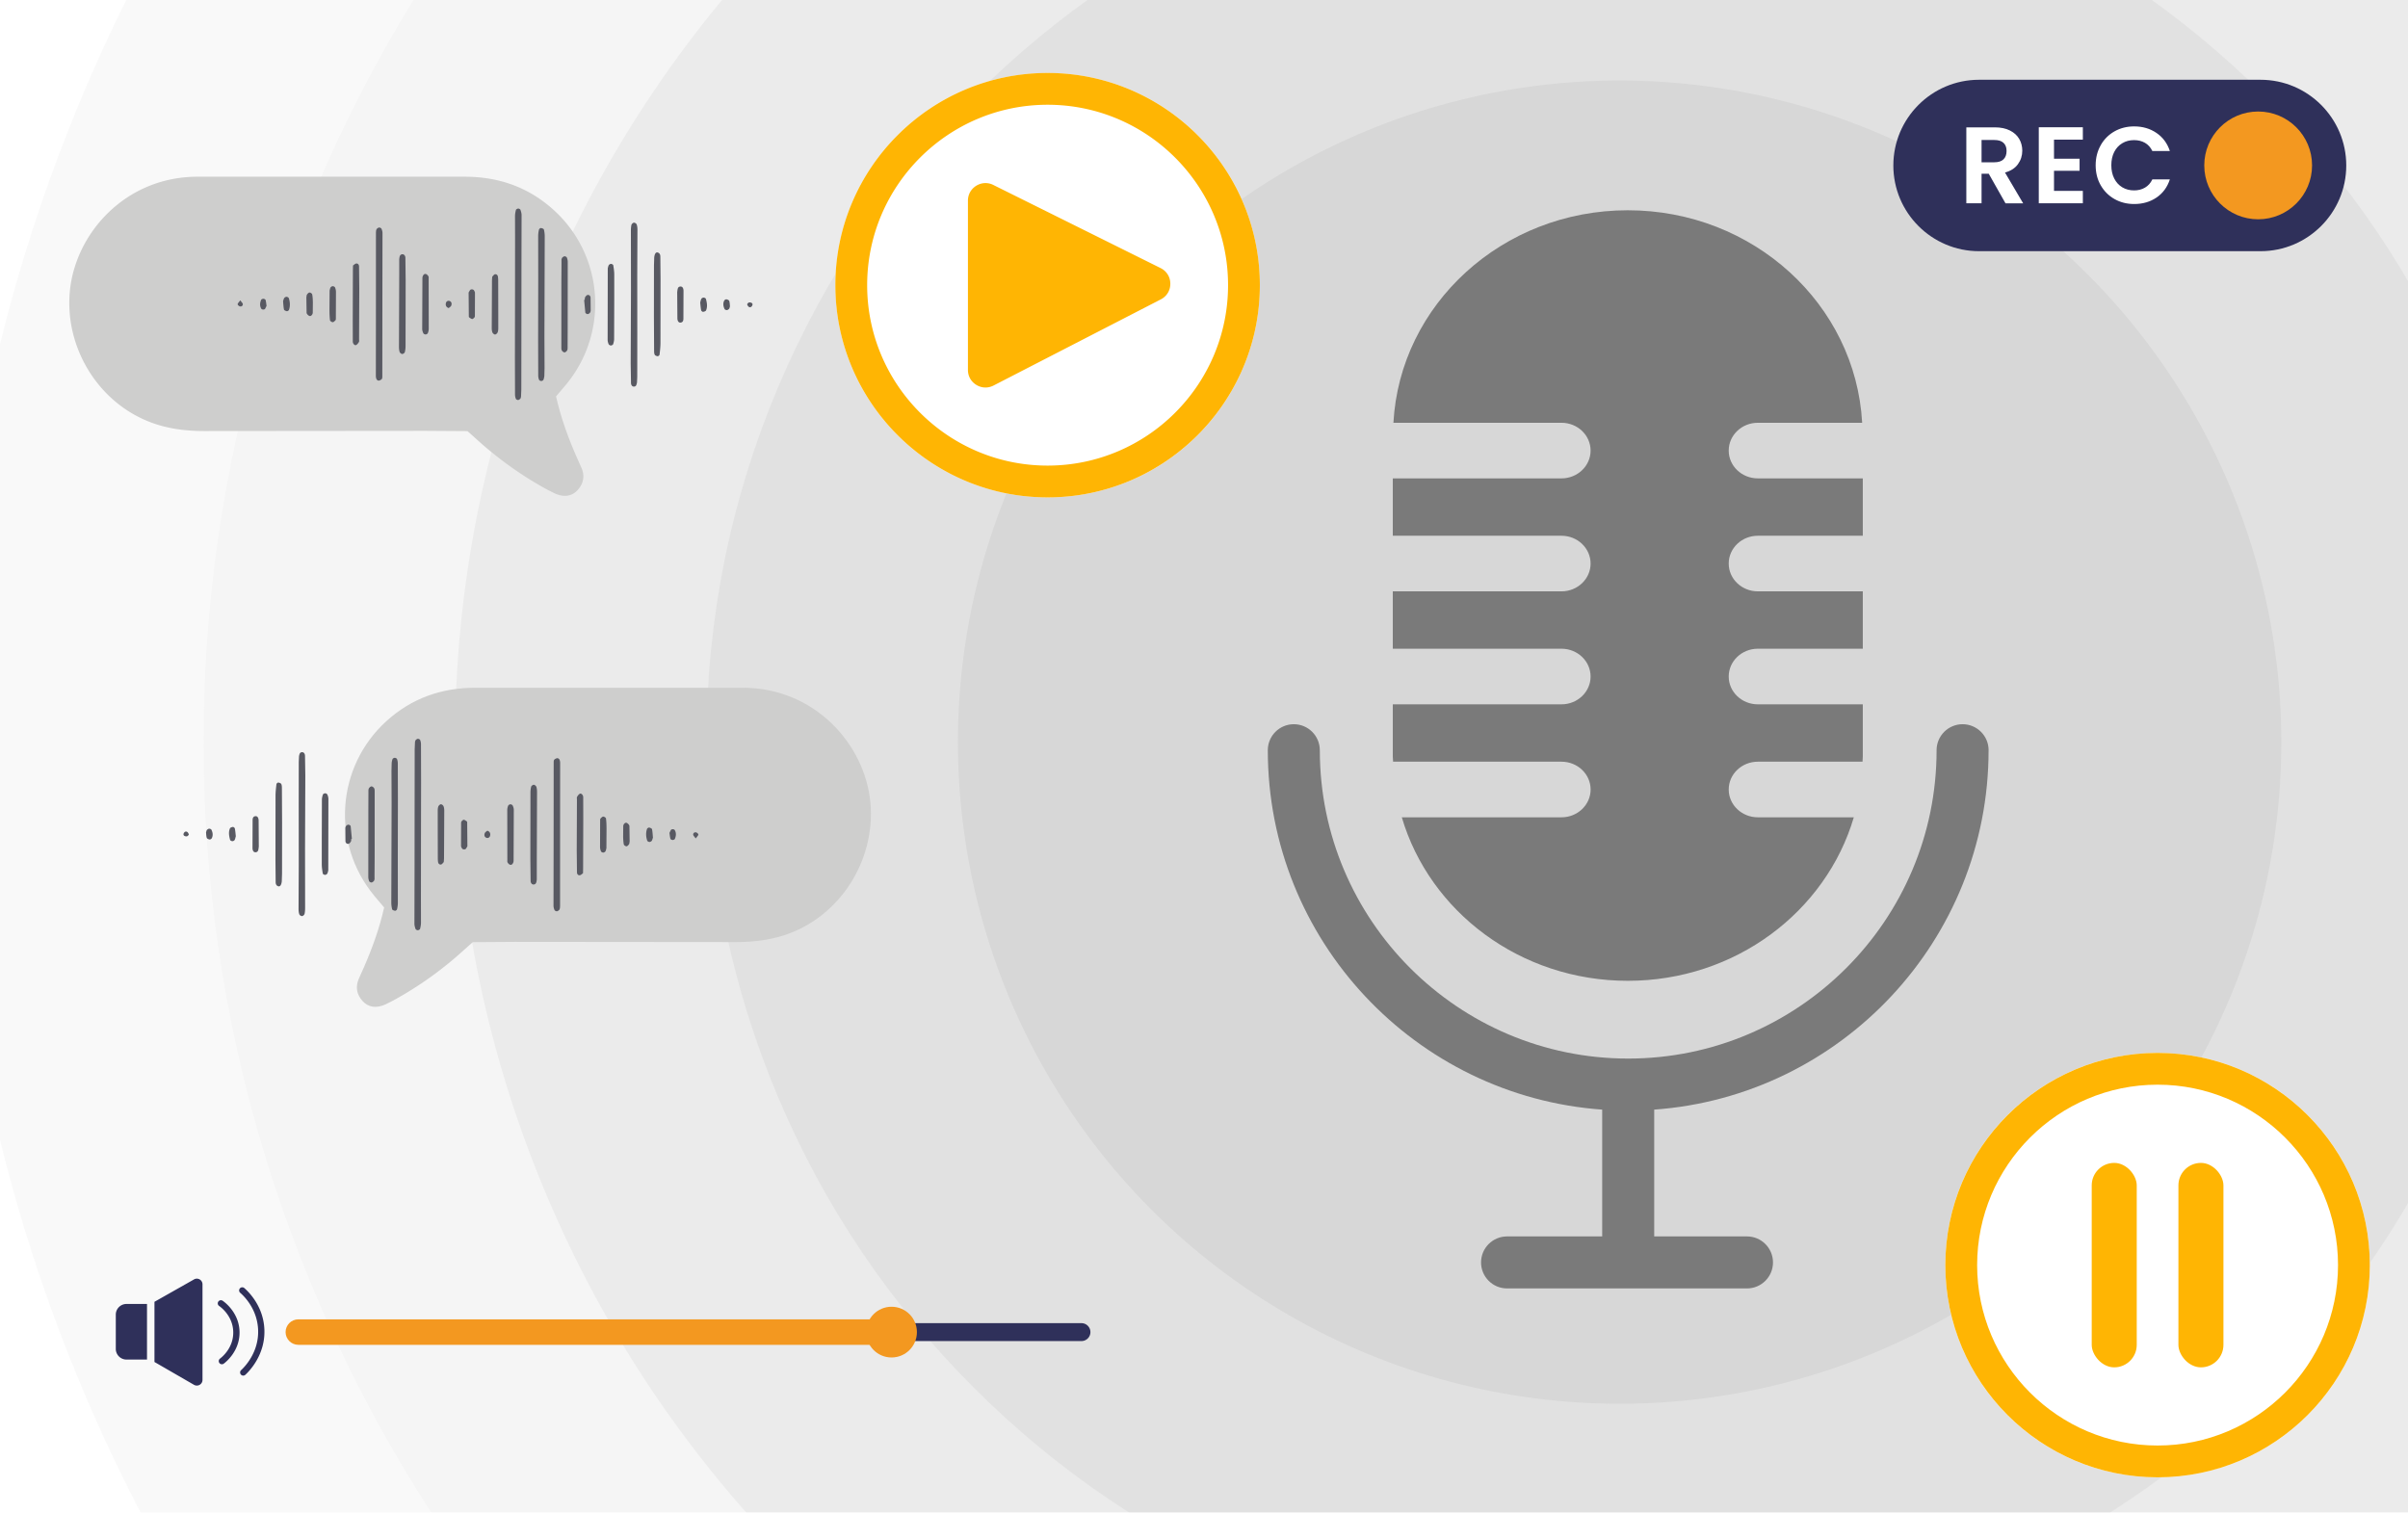 <svg xmlns="http://www.w3.org/2000/svg" viewBox="0 0 936 588" xmlns:v="https://vecta.io/nano"><defs><clipPath id="A"><path d="M0 0h936v588H0z" fill="none"/></clipPath></defs><path d="M0 0h936v588H0z" fill="#fff"/><g fill="none" clip-path="url(#A)"><g opacity=".38"><path d="M629.56 936.69c-87.33 0-172.26-17.19-252.42-51.1-77.23-32.67-146.51-79.35-205.91-138.75-59.4-59.41-106.09-128.68-138.75-205.91-33.9-80.16-51.09-165.09-51.09-252.42S-1.42 116.26 32.48 36.1c32.67-77.24 79.35-146.51 138.75-205.91 59.41-59.4 128.69-106.09 205.91-138.75 80.16-33.91 165.09-51.1 252.42-51.1s172.26 17.19 252.42 51.1c77.23 32.67 146.51 79.35 205.91 138.74 59.4 59.41 106.09 128.68 138.75 205.91 33.91 80.17 51.1 165.09 51.1 252.42s-17.19 172.26-51.1 252.42c-32.67 77.23-79.35 146.51-138.75 205.91S959.21 852.93 881.98 885.59c-80.17 33.91-165.09 51.1-252.42 51.1z" fill="#f0f0f0"/><path d="M629.56 838.95c-74.18 0-146.3-14.59-214.34-43.38-65.58-27.74-124.41-67.38-174.87-117.84s-90.11-109.3-117.84-174.87c-28.78-68.05-43.38-140.17-43.38-214.35s14.59-146.3 43.38-214.34C150.25 8.59 189.9-50.24 240.35-100.7c50.46-50.46 109.3-90.11 174.88-117.84 68.05-28.78 140.16-43.38 214.34-43.38s146.3 14.59 214.34 43.38c65.58 27.74 124.42 67.39 174.87 117.84 50.46 50.46 90.11 109.3 117.84 174.87 28.78 68.05 43.38 140.17 43.38 214.35s-14.59 146.3-43.38 214.34c-27.74 65.58-67.39 124.42-117.84 174.87-50.46 50.46-109.3 90.11-174.87 117.85-68.05 28.78-140.17 43.38-214.35 43.38z" fill="#e4e4e4"/><path d="M629.56 741.21c-61.03 0-120.33-12-176.27-35.66-53.93-22.81-102.32-55.42-143.83-96.94-41.51-41.51-74.13-89.91-96.94-143.84-23.66-55.94-35.66-115.25-35.66-176.27s12-120.33 35.66-176.27C235.33 58.3 267.94 9.91 309.46-31.61c41.51-41.51 89.91-74.13 143.84-96.94 55.94-23.66 115.24-35.66 176.27-35.66s120.33 12 176.27 35.66c53.93 22.81 102.32 55.42 143.83 96.93s74.13 89.91 96.94 143.84c23.66 55.94 35.66 115.25 35.66 176.27s-12 120.33-35.66 176.27c-22.81 53.93-55.42 102.32-96.94 143.83-41.51 41.51-89.91 74.13-143.84 96.94-55.94 23.66-115.25 35.66-176.27 35.66z" fill="#cacaca"/><path d="M629.56 643.47c-47.88 0-94.37-9.4-138.2-27.93-42.28-17.88-80.23-43.46-112.8-76.03s-58.15-70.52-76.03-112.8c-18.54-43.82-27.93-90.32-27.93-138.2s9.4-94.37 27.93-138.2c17.88-42.28 43.46-80.23 76.03-112.8s70.52-58.15 112.8-76.03c43.82-18.54 90.32-27.93 138.2-27.93s94.37 9.4 138.2 27.93c42.28 17.88 80.23 43.46 112.8 76.03s58.15 70.52 76.03 112.8c18.54 43.82 27.93 90.32 27.93 138.2s-9.4 94.37-27.93 138.2c-17.88 42.28-43.46 80.23-76.03 112.8s-70.52 58.15-112.8 76.03c-43.82 18.54-90.32 27.93-138.2 27.93z" fill="#b1b1b1"/><circle cx="629.56" cy="288.51" r="257.22" fill="#979797"/></g></g><path d="M772.98 291.65c0-5.58-4.53-10.11-10.11-10.11s-10.11 4.53-10.11 10.11c0 66.1-53.77 119.87-119.87 119.87s-119.87-53.78-119.87-119.87c0-5.58-4.53-10.11-10.11-10.11s-10.11 4.53-10.11 10.11c0 73.84 57.44 134.52 129.98 139.72v49.29H585.8c-5.58 0-10.11 4.53-10.11 10.11s4.53 10.11 10.11 10.11h93.26c5.58 0 10.11-4.53 10.11-10.11s-4.53-10.11-10.11-10.11H643v-49.29c72.54-5.2 129.97-65.88 129.97-139.72zm-89.7 26.08c-6.25 0-11.32-4.84-11.32-10.81s5.07-10.81 11.32-10.81h40.69c.02-.69.11-1.36.11-2.06v-20.24h-40.8c-6.25 0-11.32-4.84-11.32-10.81s5.07-10.81 11.32-10.81h40.8v-22.3h-40.8c-6.25 0-11.32-4.84-11.32-10.81s5.07-10.81 11.32-10.81h40.8v-22.3h-40.8c-6.25 0-11.32-4.84-11.32-10.81s5.07-10.81 11.32-10.81h40.55c-2.54-46.02-42.29-82.61-91.1-82.61h0c-48.81 0-88.57 36.6-91.1 82.61h65.32c6.25 0 11.32 4.84 11.32 10.81s-5.07 10.81-11.32 10.81h-65.56v22.3h65.56c6.25 0 11.32 4.84 11.32 10.81s-5.07 10.81-11.32 10.81h-65.56v22.3h65.56c6.25 0 11.32 4.84 11.32 10.81s-5.07 10.81-11.32 10.81h-65.56v20.24c0 .7.09 1.37.11 2.06h65.46c6.25 0 11.32 4.84 11.32 10.81s-5.07 10.81-11.32 10.81h-62.07c10.82 36.66 46.01 63.56 87.85 63.56h0c41.84 0 77.03-26.9 87.85-63.56h-37.3z" fill="#7a7a7a"/><circle cx="407.21" cy="110.86" r="82.5" fill="#fff"/><path d="M407.21 193.36c-45.49 0-82.5-37.01-82.5-82.5s37.01-82.5 82.5-82.5 82.5 37.01 82.5 82.5-37.01 82.5-82.5 82.5zm0-152.64c-38.67 0-70.14 31.46-70.14 70.14S368.53 181 407.21 181s70.14-31.46 70.14-70.14-31.46-70.14-70.14-70.14zm-25.17 109.85c-2.88-.45-5.8-2.92-5.8-6.76v-65.8a6.69 6.69 0 0 1 2.37-5.17c1.53-1.31 3.53-1.89 5.48-1.59a6.66 6.66 0 0 1 2.01.65l65.02 32.31c2.35 1.17 3.77 3.43 3.79 6.06s-1.36 4.91-3.7 6.12l-65.02 33.49c-1.3.67-2.74.91-4.15.69z" fill="#ffb503"/><circle cx="838.66" cy="491.81" r="82.5" fill="#fff"/><g fill="#ffb503"><rect x="813.06" y="452.08" width="17.5" height="79.48" rx="8.75"/><rect x="846.76" y="452.08" width="17.5" height="79.48" rx="8.75"/><path d="m838.66,574.31c-45.49,0-82.5-37.01-82.5-82.5s37.01-82.5,82.5-82.5,82.5,37.01,82.5,82.5-37.01,82.5-82.5,82.5Zm0-152.64c-38.67,0-70.14,31.46-70.14,70.14s31.46,70.14,70.14,70.14,70.14-31.46,70.14-70.14-31.46-70.14-70.14-70.14Z"/></g><path d="M878.68 31.01H769.27c-18.37 0-33.32 14.95-33.32 33.32s14.95 33.32 33.32 33.32h109.41c18.37 0 33.32-14.95 33.32-33.32s-14.95-33.32-33.32-33.32z" fill="#2f305a"/><circle cx="877.76" cy="64.3" r="20.95" fill="#f39820"/><path d="M779.54 79.03l-6.51-11.5h-2.79v11.5h-5.92V49.51h11.08c2.28 0 4.23.4 5.84 1.21 1.61.8 2.81 1.89 3.62 3.26.8 1.37 1.21 2.9 1.21 4.59 0 1.95-.56 3.7-1.69 5.26s-2.81 2.64-5.03 3.24l7.06 11.97h-6.85zm-9.3-15.94h4.95c1.61 0 2.8-.39 3.59-1.16.79-.78 1.18-1.85 1.18-3.24s-.39-2.4-1.18-3.15-1.99-1.12-3.59-1.12h-4.95v8.67zm28.16-8.79v7.4h9.94v4.69h-9.94v7.82h11.21v4.82h-17.13V49.47h17.13v4.82H798.4zm18.16 2.13c1.31-2.3 3.1-4.09 5.37-5.37s4.81-1.92 7.63-1.92c3.3 0 6.19.85 8.67 2.54s4.21 4.03 5.2 7.02h-6.81c-.68-1.41-1.63-2.47-2.85-3.17-1.23-.7-2.64-1.06-4.25-1.06-1.72 0-3.25.4-4.59 1.21-1.34.8-2.38 1.94-3.13 3.4-.75 1.47-1.12 3.19-1.12 5.16s.37 3.66 1.12 5.14 1.79 2.62 3.13 3.43c1.34.8 2.87 1.21 4.59 1.21 1.61 0 3.02-.36 4.25-1.08s2.18-1.78 2.85-3.19h6.81c-.99 3.02-2.71 5.36-5.18 7.04s-5.36 2.52-8.69 2.52c-2.82 0-5.36-.64-7.63-1.92s-4.06-3.07-5.37-5.35-1.97-4.88-1.97-7.78.66-5.5 1.97-7.8z" fill="#fff"/><path d="M216.15 154.12c1.79 7.94 4.51 15.53 7.73 22.95l2.19 4.93c1.31 3.15.69 6.04-1.53 8.5-2.23 2.47-5.38 2.93-8.92 1.29-2.6-1.21-5.1-2.64-7.57-4.11a141.2 141.2 0 0 1-22.89-17l-3.45-3.08-16.46-.11-85.66.08c-6.33.01-12.52-.63-18.6-2.55-21.78-6.87-35.99-29.05-33.84-51.79C29.27 90.74 48.77 68.6 76.96 68.7h103.43c13.37-.04 25.09 4.03 34.97 13.06 19.4 17.72 21.43 47.46 4.69 67.73l-3.93 4.63z" fill="#cececd"/><path d="M202.52 154.28c-.1.28-.12.57-.27.72-.23.23-.56.49-.85.5-.3 0-.77-.2-.87-.44-.22-.53-.34-1.13-.34-1.71l-.04-14.36.04-22.98.02-23.33-.02-8.62c0-.82.15-1.66.36-2.46.07-.25.57-.5.88-.52.29-.01.77.23.86.47.24.65.45 1.37.45 2.06l-.05 21.9-.02 23.34-.03 22.62-.12 2.81zm45.09-5.74s-.01.25-.07.48c-.15.57-.26 1.19-1.03 1.26-.68.07-1.21-.44-1.24-1.42l-.12-7.55.11-28.4-.03-23.01c0-.83.03-1.69.22-2.49.09-.36.6-.81.95-.85.35-.03.95.34 1.07.67.24.65.31 1.4.31 2.11l-.08 17.26.02 23.01-.02 16.9-.09 2.03zM146.19 89.62c.1-.25.14-.53.3-.67.25-.23.59-.49.9-.5.3 0 .77.21.88.46.24.52.41 1.13.41 1.7l-.04 21.58-.02 23.38-.01 10.79c0 .35-.02.8-.23 1.02-.29.3-.76.54-1.18.59-.26.03-.7-.27-.83-.53-.2-.41-.27-.92-.27-1.38l.02-20.86.01-23.74V90.67c0-.36.04-.72.06-1.05zm65.41 56.55c-.07.32-.13.93-.36 1.47-.11.25-.55.47-.85.47s-.76-.22-.86-.46c-.21-.53-.32-1.14-.32-1.72l-.04-14 .04-22.98-.02-17.23c0-.83.13-1.67.32-2.48.06-.26.52-.62.76-.59.41.05 1.07.29 1.14.57a11.18 11.18 0 0 1 .33 2.83l-.12 38.42.05 12.57-.08 3.14zm42.7-46.11c.16-1.44.67-2.11 1.36-1.9.82.25 1.02.92 1.02 1.69l.08 8.62-.03 24.78c0 1.55-.18 3.1-.36 4.63-.03.24-.5.63-.73.6-.41-.05-1-.26-1.15-.58-.24-.51-.23-1.15-.24-1.74l-.07-13.29.02-19.75.1-3.07zm-99.13.78l.1-.73c.11-.62.31-1.16 1.04-1.26.67-.09 1.25.49 1.27 1.39l.1 8.64-.04 25.55c0 .83-.07 1.69-.29 2.48-.09.33-.7.73-1.04.71-.36-.03-.87-.47-.98-.83-.21-.67-.25-1.42-.25-2.13l.1-27.71v-6.11zm63.07.04c.13-.32.17-.6.33-.74.25-.23.59-.5.89-.51.29 0 .76.23.86.47.22.52.36 1.13.36 1.7l-.02 25.83-.03 7.18c0 .47.03 1-.17 1.39-.19.36-.66.78-1.02.79-.36 0-.86-.39-1.05-.74-.21-.38-.19-.92-.19-1.39l.01-25.47.05-7.18-.01-1.33zm17.99 3.46c.12-.41.18-.91.42-1.29.15-.25.57-.47.87-.46s.81.28.85.51c.2 1.16.38 2.35.39 3.53v10.42l-.05 14.73c0 .69-.17 1.41-.4 2.06-.09.24-.59.47-.89.47-.29 0-.73-.26-.84-.52-.23-.53-.39-1.14-.39-1.71l.04-21.56.01-6.17zm-99.01-1.13c.36-.23.78-.71 1.26-.77.67-.08 1.07.48 1.08 1.14l.09 8.59-.08 19.69c0 .36.11.79-.05 1.06-.27.47-.64.99-1.1 1.22-.54.26-1.28-.51-1.29-1.35l-.02-8.23.06-19.33.04-2.02zm26.97 4.89c.02-.13.01-.38.09-.6.22-.58.58-1.15 1.27-.97.39.1.76.52.98.89.16.27.09.7.09 1.05l.03 19.32c0 .58-.14 1.19-.36 1.72-.11.26-.56.5-.86.51-.29.01-.75-.21-.87-.45-.25-.52-.45-1.12-.45-1.69l.08-19.79zm27.1-.22c.06-.2.05-.35.13-.42.31-.31.62-.78.98-.84.67-.1 1.09.39 1.17 1.06.07.59.08 1.19.08 1.79l.03 13.29v4.67c0 .59-.03 1.23-.24 1.76-.15.37-.62.82-.98.85-.33.03-.86-.39-1.02-.74-.23-.53-.3-1.16-.3-1.75l.09-18.32c0-.48.05-.96.07-1.35zm-63.16 5.04c.09-.31.14-.8.37-1.19.15-.25.56-.48.86-.47.3 0 .76.23.86.48a4.38 4.38 0 0 1 .37 1.71l-.04 10.37c0 .23-.01.54-.15.68-.31.31-.7.75-1.06.75-.37 0-1.02-.43-1.06-.73-.17-1.29-.2-2.61-.21-3.91l.05-7.68zm135.09.8c.16-1.43.2-2.18 1.14-2.33.79-.12 1.31.48 1.32 1.68l-.04 10.71c0 .69-.09 1.47-1.03 1.62-.75.12-1.29-.49-1.31-1.69l-.07-9.99zm-81.07-.01l.53-.91c.32-.45 1.29-.4 1.56.08.17.3.38.64.38.97l-.03 8.96c0 .23-.08.51-.23.66-.23.24-.59.59-.84.55-.41-.07-.78-.4-1.15-.64-.08-.05-.14-.21-.14-.32l-.08-9.34zm-63.06 1.84c.08-.37.06-.79.24-1.05.24-.35.65-.79 1-.79s.96.41 1.02.73c.2 1.04.24 2.12.26 3.18l-.04 3.92c-.03.81-.77 1.54-1.36 1.27-.45-.21-1.01-.78-1.04-1.22l-.09-6.04zm108.19 1.02c.05-.35 0-.76.17-1.04.22-.36.58-.8.94-.86.68-.12 1.13.4 1.16 1.04l.05 4.99c0 .33-.14.73-.36.97-.21.24-.61.46-.91.43s-.78-.34-.81-.58l-.47-4.94.22-.01zm-117.25.47c.22-.59.27-.99.49-1.24.21-.23.6-.44.89-.42.3.02.77.27.85.53.48 1.5.59 3.05.06 4.56-.09.25-.59.56-.84.51-.41-.07-1.04-.36-1.1-.65-.23-1.16-.27-2.35-.35-3.29zm162.13.6c.19-.63.24-1.12.48-1.5.15-.25.58-.46.87-.45.3.01.8.25.87.49.41 1.48.7 3.02.06 4.49-.13.31-.75.52-1.16.56-.24.02-.69-.35-.74-.61-.2-1.03-.27-2.08-.37-2.98zm11.59 1.44c-.18.54-.19.83-.34.97-.23.23-.55.48-.85.5s-.78-.15-.9-.38c-.53-1.07-.72-2.23-.14-3.34.13-.25.6-.52.86-.47.4.07.99.33 1.08.64.23.76.22 1.58.28 2.08zm-180.15-.16l-.54 1.09c-.26.46-1.27.43-1.53-.04-.64-1.13-.49-2.29-.02-3.41.1-.23.59-.42.89-.41s.77.25.83.48c.21.78.27 1.6.37 2.28zm70.83.85c-1.03-.3-1.37-1.17-1.06-2.11.19-.58.85-.88 1.4-.65.84.36.87 1.11.64 1.76-.16.43-.7.73-.98.99zm-81.03-3.02c.48.7.99 1.11.99 1.53 0 .61-.59 1-1.21.81-.35-.11-.86-.61-.81-.84.09-.44.52-.81 1.03-1.5zm197 1.59c.42-.86.96-.88 1.54-.68.52.18.7.59.47 1.09-.28.59-.79.9-1.38.52-.32-.2-.46-.67-.63-.93z" fill="#585962"/><path d="M145.42 348.15c-16.74-20.28-14.71-50.01 4.69-67.73 9.88-9.02 21.6-13.1 34.97-13.06h103.43c28.19-.09 47.69 22.04 49.81 44.53 2.14 22.74-12.06 44.92-33.84 51.79-6.08 1.92-12.27 2.56-18.6 2.55l-85.66-.08-16.46.11-3.45 3.08c-7.05 6.44-14.68 12.11-22.89 17-2.47 1.47-4.97 2.9-7.57 4.11-3.54 1.64-6.69 1.18-8.92-1.29-2.21-2.46-2.84-5.35-1.53-8.5.69-1.66 1.48-3.28 2.19-4.93 3.22-7.42 5.95-15.01 7.73-22.95l-3.93-4.63z" fill="#cececd"/><path d="M161.31 288.43c.1-.28.12-.57.27-.72.23-.23.56-.49.85-.5.3 0 .77.2.87.44.22.53.34 1.13.34 1.71l.04 14.36-.04 22.98-.02 23.33.02 8.62c0 .82-.15 1.66-.36 2.46-.07.25-.57.5-.88.52-.29.01-.77-.23-.86-.47-.24-.65-.45-1.37-.45-2.06l.05-21.9.02-23.34.03-22.62.12-2.81zm-45.09 5.73s.01-.25.07-.48c.15-.57.26-1.19 1.03-1.26.68-.07 1.21.44 1.24 1.42l.12 7.55-.11 28.4.03 23.01c0 .83-.03 1.69-.22 2.49-.09.36-.6.81-.95.85-.35.03-.95-.34-1.07-.67-.24-.65-.31-1.4-.31-2.11l.08-17.26-.02-23.01.02-16.9.09-2.03zm101.42 58.93c-.1.25-.14.53-.3.67-.25.23-.59.49-.9.5-.3 0-.77-.21-.88-.46-.24-.52-.41-1.13-.41-1.7l.04-21.58.02-23.38.01-10.79c0-.35.02-.8.23-1.02.29-.3.76-.54 1.18-.59.26-.03.7.27.83.53.2.41.27.92.27 1.38l-.02 20.86-.01 23.74v10.79c0 .36-.04.72-.06 1.05zm-65.4-56.55c.07-.32.13-.93.36-1.47.11-.25.55-.47.85-.47s.76.22.86.46c.21.53.32 1.14.32 1.72l.04 14-.04 22.98.02 17.23c0 .83-.13 1.67-.32 2.48-.06.26-.52.62-.76.59-.41-.05-1.07-.29-1.14-.57a11.18 11.18 0 0 1-.33-2.83l.12-38.42-.05-12.57.08-3.14zm-42.71 46.1c-.16 1.44-.67 2.11-1.36 1.9-.82-.25-1.02-.92-1.02-1.69l-.08-8.62.03-24.78c0-1.55.18-3.1.36-4.63.03-.24.5-.63.73-.6.41.05 1 .26 1.15.58.24.51.23 1.15.24 1.74l.07 13.29-.02 19.75-.1 3.07zm99.13-.78l-.1.73c-.11.62-.31 1.16-1.04 1.26-.67.09-1.25-.49-1.27-1.39l-.1-8.64.04-25.55c0-.83.07-1.69.29-2.48.09-.33.7-.73 1.04-.71.36.03.87.47.98.83.21.67.25 1.42.25 2.13l-.1 27.71v6.11zm-63.06-.04c-.13.32-.17.6-.33.74-.25.23-.59.5-.89.51-.29 0-.76-.23-.86-.47-.22-.52-.36-1.13-.36-1.7l.02-25.83.03-7.18c0-.47-.03-1 .17-1.39.19-.36.66-.78 1.02-.79.36 0 .86.39 1.05.74.21.38.19.92.19 1.39l-.01 25.47-.05 7.18.01 1.33zm-17.99-3.46c-.12.41-.18.91-.42 1.29-.15.25-.57.47-.87.46s-.81-.28-.85-.51c-.2-1.16-.38-2.35-.39-3.53v-10.42l.05-14.73c0-.69.17-1.41.4-2.06.09-.24.59-.47.89-.47.29 0 .73.26.84.52.23.53.39 1.14.39 1.71l-.04 21.56-.01 6.17zm99 1.13c-.36.23-.78.71-1.26.77-.67.08-1.07-.48-1.08-1.14l-.09-8.59.08-19.69c0-.36-.11-.79.05-1.06.27-.47.64-.99 1.1-1.22.54-.26 1.28.51 1.29 1.35l.02 8.23-.06 19.33-.04 2.02zm-26.97-4.89c-.02.13-.01.38-.09.6-.22.58-.58 1.15-1.27.97-.39-.1-.76-.52-.98-.89-.16-.27-.09-.7-.09-1.05l-.03-19.32c0-.58.14-1.19.36-1.72.11-.26.56-.5.86-.51.29-.01.75.21.87.45.25.52.45 1.12.45 1.69l-.08 19.79zm-27.1.22c-.06.2-.05.35-.13.42-.31.31-.62.78-.98.84-.67.1-1.09-.39-1.17-1.06-.07-.59-.08-1.19-.08-1.79l-.03-13.29v-4.67c0-.59.03-1.23.24-1.76.15-.37.62-.82.98-.85.33-.03.86.39 1.02.74.23.53.3 1.16.3 1.75l-.09 18.32c0 .48-.05.96-.07 1.35zm63.16-5.04c-.09.31-.14.8-.37 1.19-.15.25-.56.48-.86.47-.3 0-.76-.23-.86-.48a4.38 4.38 0 0 1-.37-1.71l.04-10.37c0-.23.01-.54.15-.68.31-.31.7-.75 1.06-.75.37 0 1.02.43 1.06.73.17 1.29.2 2.61.21 3.91l-.05 7.68zm-135.09-.8c-.16 1.43-.2 2.18-1.14 2.33-.79.12-1.31-.48-1.32-1.68l.04-10.71c0-.69.09-1.47 1.03-1.62.75-.12 1.29.49 1.31 1.69l.07 9.99zm81.07.01l-.53.91c-.32.45-1.29.4-1.56-.08-.17-.3-.38-.64-.38-.97l.03-8.96c0-.23.08-.51.23-.66.23-.24.59-.59.84-.55.41.07.78.4 1.15.64.08.05.14.21.14.32l.08 9.34zm63.06-1.83c-.08.37-.06.79-.24 1.05-.24.35-.65.79-1 .79s-.96-.41-1.02-.73c-.2-1.04-.24-2.12-.26-3.18l.04-3.92c.03-.81.77-1.54 1.36-1.27.45.21 1.01.78 1.04 1.22l.09 6.04zm-108.19-1.03c-.05.35 0 .76-.17 1.04-.22.36-.58.8-.94.86-.68.12-1.13-.4-1.16-1.04l-.05-4.99c0-.33.14-.73.36-.97.21-.24.61-.46.91-.43s.78.34.81.58l.47 4.94-.22.01zm117.25-.47c-.22.59-.27.99-.49 1.24-.21.23-.6.44-.89.42-.3-.02-.77-.27-.85-.53-.48-1.5-.59-3.05-.06-4.56.09-.25.59-.56.84-.51.41.07 1.04.36 1.1.65.23 1.16.27 2.35.35 3.29zm-162.13-.6c-.19.63-.24 1.12-.48 1.5-.15.25-.58.46-.87.45-.3-.01-.8-.25-.87-.49-.41-1.48-.7-3.02-.06-4.49.13-.31.75-.52 1.16-.56.24-.02.69.35.74.61.2 1.03.27 2.08.37 2.98zm-11.59-1.43c.18-.54.19-.83.34-.97.23-.23.55-.48.85-.5s.78.15.9.38c.53 1.07.72 2.23.14 3.34-.13.25-.6.52-.86.47-.4-.07-.99-.33-1.08-.64-.23-.76-.22-1.58-.28-2.08zm180.15.15l.54-1.09c.26-.46 1.27-.43 1.53.04.64 1.13.49 2.29.02 3.41-.1.23-.59.42-.89.41s-.77-.25-.83-.48c-.21-.78-.27-1.6-.37-2.28zm-70.83-.85c1.03.3 1.37 1.17 1.06 2.11-.19.58-.85.88-1.4.65-.84-.36-.87-1.11-.64-1.76.16-.43.7-.73.98-.99zm81.03 3.02c-.48-.7-.99-1.11-.99-1.53 0-.61.59-1 1.21-.81.35.11.86.61.81.84-.09.44-.52.81-1.03 1.5zm-197-1.59c-.42.86-.96.88-1.54.68-.52-.18-.7-.59-.47-1.09.28-.59.79-.9 1.38-.52.32.2.46.67.63.93z" fill="#585962"/><path d="M57.14 528.53h-7.98c-2.29 0-4.15-1.86-4.15-4.15v-13.31c0-2.29 1.86-4.15 4.15-4.15h7.98v21.61zm18.29-31.16l-15.39 8.71v23.39l15.37 8.88a2.2 2.2 0 0 0 3.3-1.91v-37.15c0-1.69-1.82-2.75-3.29-1.92zm10.83 32.99c-.38 0-.75-.17-.99-.5a1.23 1.23 0 0 1 .26-1.71c.54-.4 5.28-4.05 5.13-10.4-.15-6.24-4.93-9.68-5.48-10.05-.56-.38-.7-1.14-.32-1.7s1.14-.7 1.7-.32c.65.44 6.37 4.55 6.55 12.01.18 7.59-5.49 11.96-6.13 12.43a1.22 1.22 0 0 1-.72.24zm8.29 4.41c-.33 0-.66-.13-.9-.4a1.23 1.23 0 0 1 .08-1.73c1.16-1.06 6.94-6.77 6.6-15.64-.31-8.06-5.4-13.07-6.96-14.42a1.219 1.219 0 1 1 1.6-1.84c1.74 1.51 7.46 7.13 7.8 16.17.38 9.95-6.1 16.36-7.4 17.54a1.23 1.23 0 0 1-.82.32zm325.82-13.43H115.96c-1.92 0-3.48-1.56-3.48-3.48s1.56-3.48 3.48-3.48h304.41c1.92 0 3.48 1.56 3.48 3.48s-1.56 3.48-3.48 3.48z" fill="#2f305a"/><g fill="#f39820"><path d="m344.26,522.8H115.96c-2.73,0-4.95-2.22-4.95-4.95s2.22-4.95,4.95-4.95h228.31c2.73,0,4.95,2.22,4.95,4.95s-2.22,4.95-4.95,4.95Z"/><circle cx="346.55" cy="517.86" r="9.86"/></g></svg>